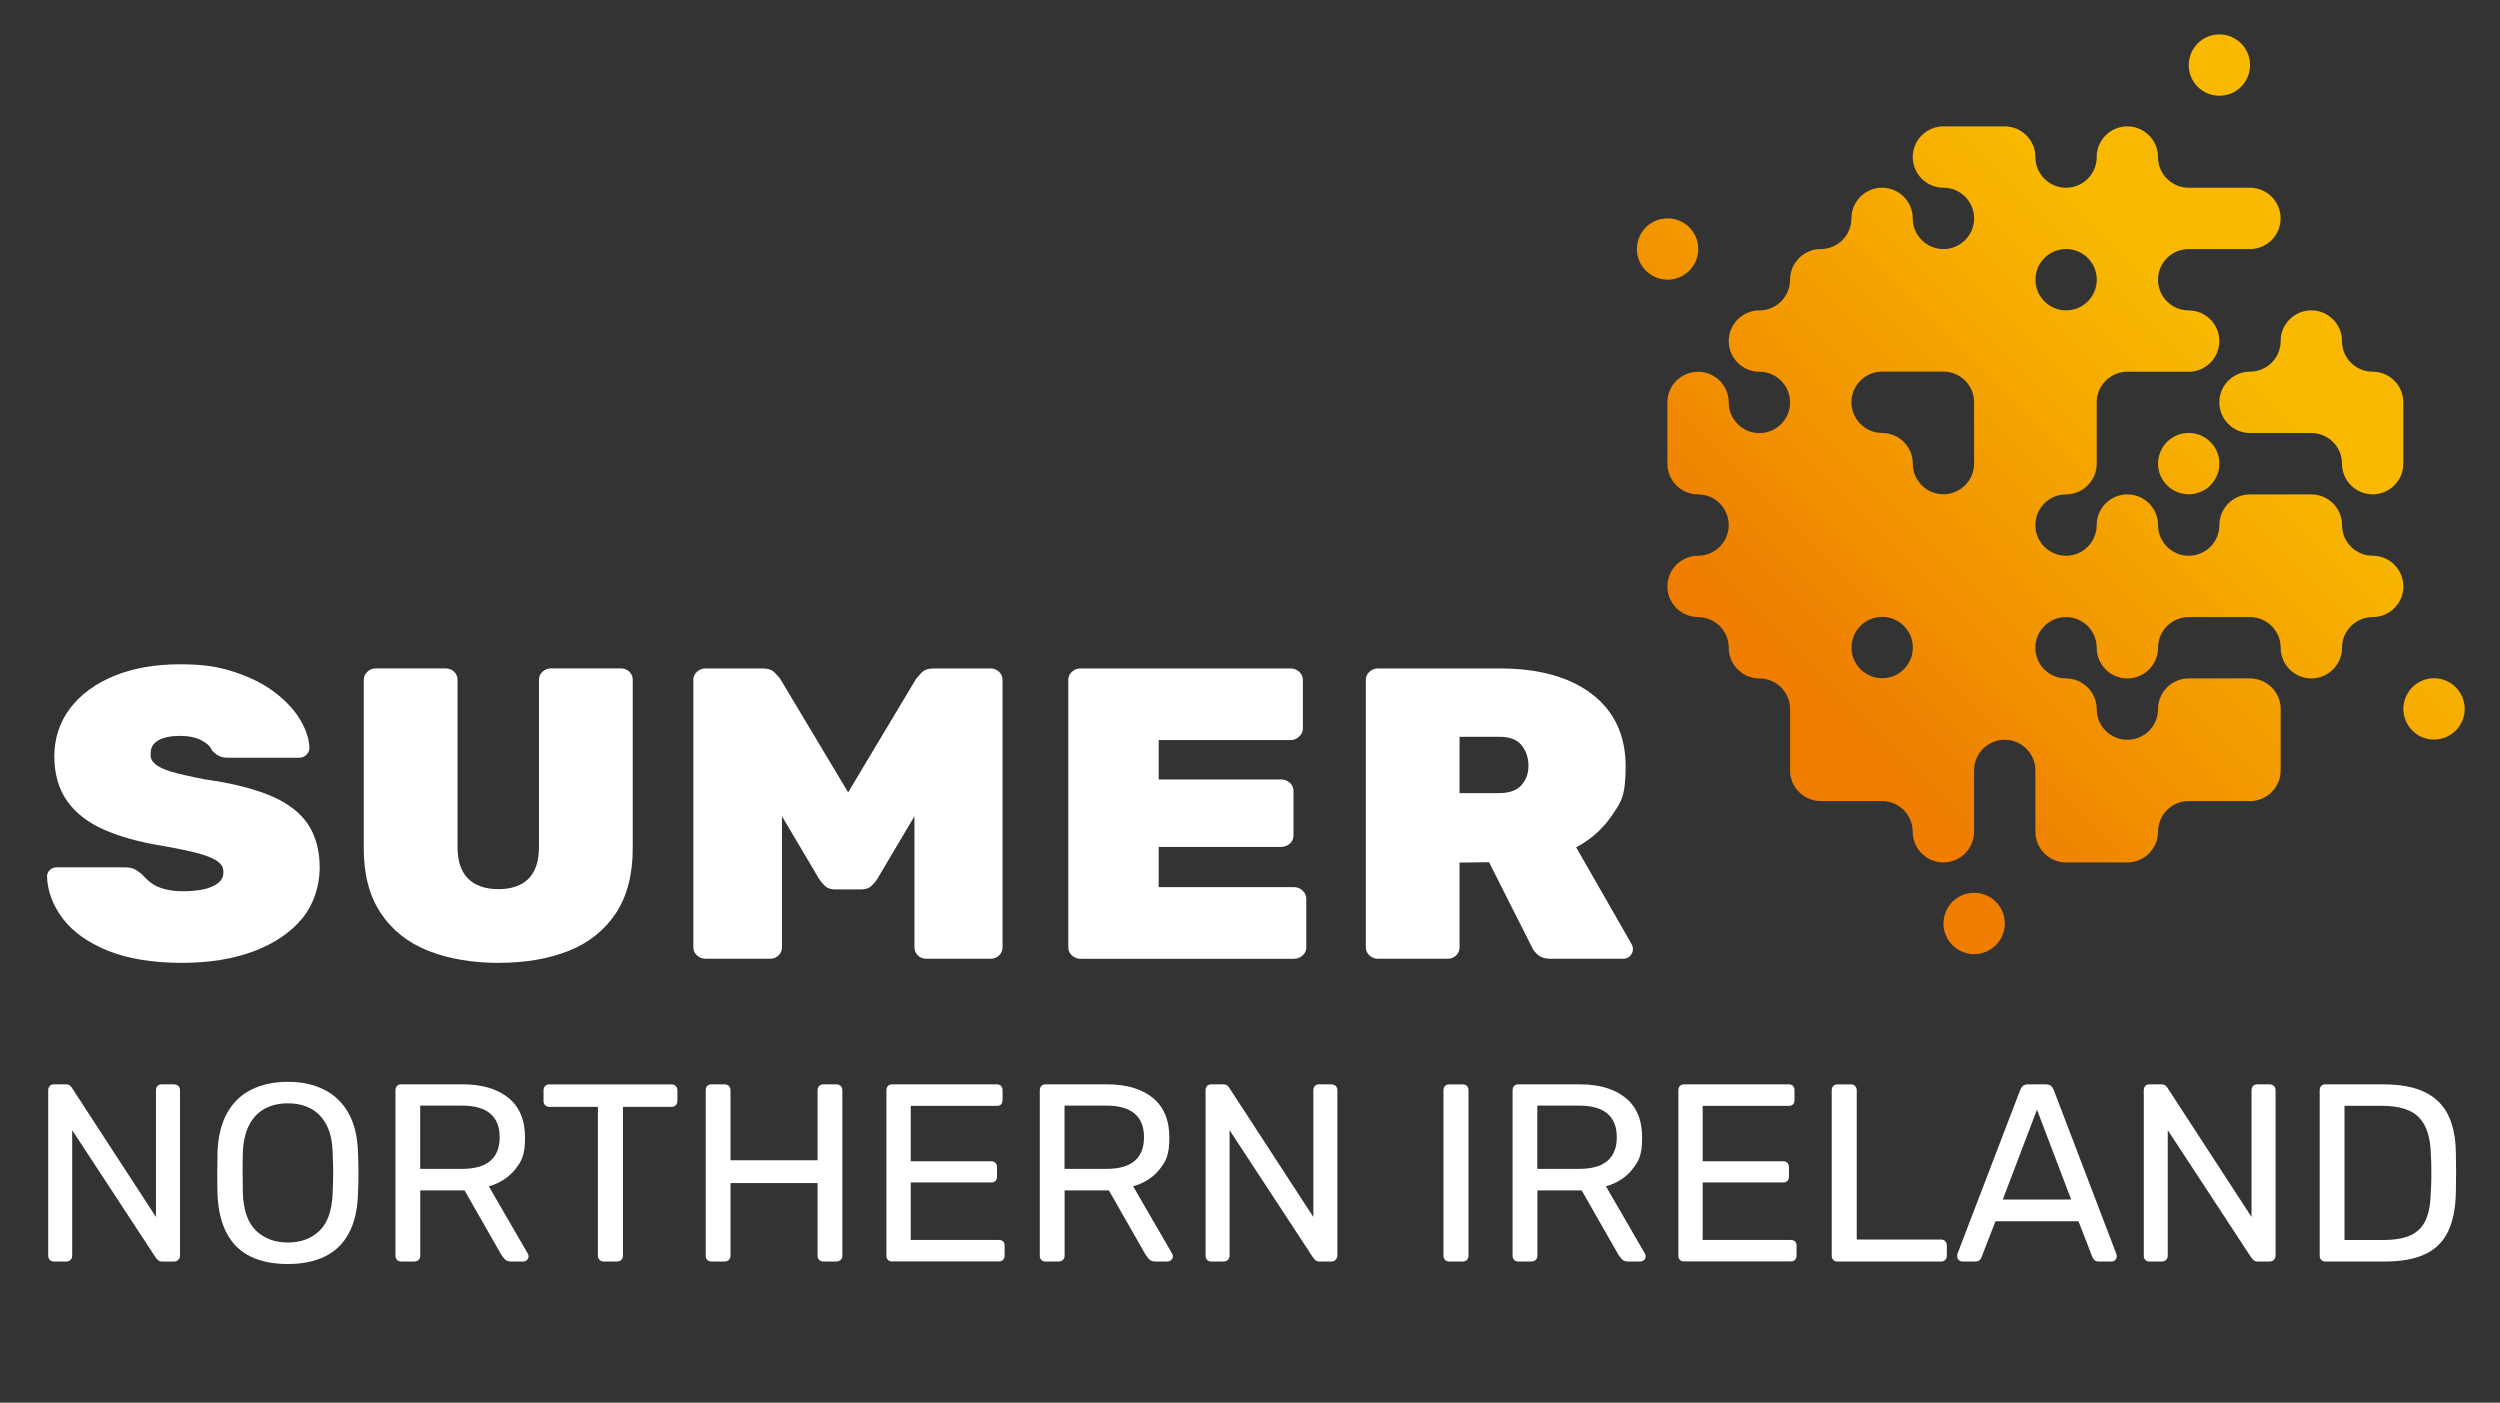 <svg xmlns="http://www.w3.org/2000/svg" xmlns:xlink="http://www.w3.org/1999/xlink" id="Layer_1" data-name="Layer 1" viewBox="0 0 5347 3000"><rect x="0" y="0" width="5347" height="3000" fill="#333333" stroke="none"/><defs><style>      .cls-1 {        clip-path: url(#clippath);      }      .cls-2 {        fill: none;      }      .cls-2, .cls-3, .cls-4 {        stroke-width: 0px;      }      .cls-3 {        fill: url(#linear-gradient);      }      .cls-4 {        fill: #fff;      }    </style><clipPath id="clippath"><path class="cls-2" d="M4156.7,1975.1c0,36.2,29.3,65.6,65.6,65.6s65.6-29.4,65.6-65.6-29.4-65.6-65.6-65.6-65.6,29.4-65.6,65.6M5140.3,1516.2c0,36.2,29.4,65.6,65.6,65.6s65.6-29.4,65.6-65.6-29.4-65.6-65.6-65.6-65.6,29.4-65.6,65.6M4615.6,991.6c0,36.2,29.4,65.6,65.6,65.6s65.6-29.4,65.6-65.6-29.4-65.6-65.6-65.6-65.6,29.3-65.6,65.6M4877.9,729.3c0,36.2-29.4,65.6-65.6,65.6s-65.6,29.3-65.6,65.6,29.4,65.6,65.6,65.6h131.1c36.2,0,65.6,29.3,65.6,65.6s29.4,65.6,65.6,65.6,65.6-29.4,65.6-65.6v-131.1c0-36.2-29.3-65.6-65.6-65.6s-65.6-29.4-65.6-65.6-29.4-65.6-65.6-65.6-65.6,29.4-65.6,65.6M3501,532.6c0,36.2,29.4,65.6,65.6,65.6s65.6-29.4,65.6-65.6-29.3-65.6-65.6-65.6-65.6,29.4-65.6,65.6M3960,1385c0-36.2,29.4-65.6,65.6-65.6s65.6,29.4,65.6,65.6-29.4,65.6-65.6,65.6-65.6-29.4-65.6-65.6M4091.1,991.6c0-36.2-29.4-65.6-65.6-65.6s-65.6-29.4-65.6-65.6,29.4-65.6,65.6-65.6h131.1c36.2,0,65.6,29.3,65.6,65.6v131.1c0,36.2-29.4,65.6-65.6,65.6s-65.6-29.4-65.6-65.6M4353.4,598.2c0-36.2,29.4-65.6,65.6-65.6s65.6,29.4,65.6,65.6-29.4,65.6-65.6,65.6-65.6-29.4-65.6-65.6M4484.5,335.9c0,36.2-29.4,65.6-65.6,65.6s-65.6-29.4-65.6-65.6-29.4-65.6-65.6-65.6h-131.1c-36.2,0-65.6,29.4-65.6,65.6s29.4,65.6,65.6,65.6,65.6,29.4,65.6,65.6-29.4,65.6-65.6,65.6-65.6-29.4-65.6-65.6-29.4-65.6-65.6-65.6-65.6,29.4-65.6,65.6-29.4,65.6-65.6,65.6-65.6,29.4-65.6,65.6-29.4,65.6-65.6,65.6-65.6,29.4-65.6,65.6,29.4,65.6,65.6,65.6,65.6,29.3,65.6,65.6-29.4,65.6-65.6,65.6-65.6-29.4-65.6-65.6-29.4-65.6-65.6-65.6-65.6,29.3-65.6,65.6v131.1c0,36.2,29.4,65.6,65.6,65.6s65.6,29.3,65.6,65.6-29.4,65.6-65.6,65.6-65.6,29.4-65.6,65.6,29.4,65.6,65.6,65.6,65.6,29.4,65.6,65.6,29.4,65.6,65.6,65.6,65.6,29.4,65.6,65.6v131.1c0,36.2,29.4,65.6,65.6,65.6h131.1c36.2,0,65.6,29.4,65.6,65.6s29.4,65.6,65.6,65.6,65.6-29.4,65.6-65.6v-131.1c0-36.2,29.4-65.6,65.6-65.6s65.6,29.4,65.6,65.6v131.1c0,36.2,29.4,65.6,65.6,65.6h131.1c36.2,0,65.6-29.4,65.6-65.6s29.4-65.6,65.6-65.6h131.1c36.2,0,65.6-29.4,65.6-65.6v-131.1c0-36.2-29.4-65.6-65.6-65.6h-131.1c-36.2,0-65.6,29.4-65.6,65.6s-29.4,65.6-65.6,65.6-65.6-29.4-65.6-65.6-29.4-65.6-65.6-65.6-65.6-29.4-65.6-65.6,29.4-65.6,65.6-65.6,65.6,29.4,65.6,65.6,29.4,65.6,65.6,65.6,65.6-29.4,65.6-65.6,29.4-65.6,65.6-65.6h131.1c36.2,0,65.6,29.4,65.6,65.6s29.4,65.6,65.6,65.6,65.6-29.4,65.6-65.6,29.4-65.6,65.6-65.6,65.6-29.4,65.6-65.6-29.3-65.6-65.6-65.6-65.6-29.4-65.6-65.6-29.4-65.6-65.6-65.6h-131.1c-36.2,0-65.6,29.3-65.6,65.6s-29.4,65.6-65.6,65.6-65.6-29.4-65.6-65.6-29.4-65.6-65.6-65.6-65.6,29.3-65.6,65.6-29.4,65.6-65.6,65.6-65.6-29.4-65.6-65.6,29.4-65.6,65.6-65.6,65.6-29.4,65.6-65.6v-131.1c0-36.2,29.4-65.6,65.6-65.6h131.1c36.2,0,65.6-29.4,65.6-65.6s-29.4-65.6-65.6-65.6-65.6-29.4-65.6-65.6,29.4-65.6,65.6-65.6h131.1c36.2,0,65.6-29.4,65.6-65.6s-29.4-65.6-65.6-65.6h-131.1c-36.2,0-65.6-29.4-65.6-65.6s-29.4-65.6-65.6-65.6-65.6,29.4-65.6,65.6M4681.2,139.2c0,36.2,29.4,65.6,65.6,65.6s65.6-29.3,65.6-65.6-29.4-65.6-65.6-65.6-65.6,29.4-65.6,65.6h0Z"></path></clipPath><linearGradient id="linear-gradient" x1="2367.2" y1="-949" x2="2374.6" y2="-949" gradientTransform="translate(-191734.5 459026.9) rotate(-45) scale(195.1)" gradientUnits="userSpaceOnUse"><stop offset="0" stop-color="#ee7d00"></stop><stop offset="0" stop-color="#ee7d00"></stop><stop offset=".8" stop-color="#f8b900"></stop><stop offset="1" stop-color="#f8b900"></stop></linearGradient></defs><g id="Layer_1-2" data-name="Layer 1"><g><g class="cls-1"><polygon class="cls-3" points="2705.3 869.3 4204.4 -613.6 6073.1 1255.1 4574 2738 2705.3 869.3"></polygon></g><g><path class="cls-4" d="M391.3,2059.4c-64.1,0-118.2-8.8-160.8-26.1-42.6-17.4-74.9-40.4-96.1-68.5-21.2-28.1-32.6-58.2-33.8-89.6,0-5.8,2-10.6,6-14.4,3.9-3.8,8.9-5.7,14.8-5.7h145.9c8.8,0,15.8,1.4,20.9,4.1,5,2.7,10.3,6.5,15.9,11.2,5.6,6.5,12,12.5,19.2,18s16.6,9.8,27.9,13c11.4,3.2,24.9,4.8,40,4.8,27.8,0,49.5-3.7,64.5-10.9,14.8-7.1,22.1-16.6,22.1-29s-3.9-17.3-11.8-23.5c-8.1-6.3-21.9-12.2-41.2-17.4-19.4-5.2-46.2-10.9-79.7-16.7-47-7.6-88.2-19.1-122.4-34.1-34.4-15.1-61-35.7-79.1-61.4-18.2-25.7-27.4-58-27.4-95.8s11.4-72.9,33.8-102.5c22.4-29.5,54.1-52.8,94.3-69.3,40.1-16.5,87.4-24.8,140.6-24.8s83.5,5.7,117.5,16.8c34,11.2,63,26,86.3,43.9,23.3,18,41.3,37.6,53.6,58.2,12.3,20.8,18.9,40.9,19.5,59.9,0,5.8-2.2,10.8-6.5,14.8-4.3,4.1-9.1,6.2-14.4,6.2h-153.3c-7.6,0-14-1.2-19-3.7-5-2.4-10.1-6.4-15.2-11.8-3.2-8.3-10.7-15.5-22.5-21.7-11.9-6.3-27.5-9.5-46.1-9.5s-36.2,3.3-46.9,9.9c-10.6,6.5-15.8,15.8-15.8,28.2s3.2,15.7,9.6,21.8c6.5,6.3,18.4,11.9,35.2,16.8,17,5,41.1,10.5,71.5,16.3,58,8.2,105.5,20.2,141.2,35.4,35.9,15.4,62.5,35.7,79.1,60.6s25.1,56.3,25.1,93.5-12.8,78.5-38,108.7c-25.2,30.1-60.1,53.5-103.9,69.8-43.7,16.2-94.4,24.4-150.6,24.4"></path><path class="cls-4" d="M1066.9,2059.4c-56.8,0-107.5-8.7-150.7-25.7-43.2-17.1-77.4-44.2-101.7-80.5-24.2-36.2-36.5-82.7-36.5-138.1v-361c0-6.9,2.6-12.8,7.9-17.5,5.1-4.7,11-7,17.6-7h149.6c7.1,0,13.2,2.4,18.1,7,4.9,4.7,7.4,10.6,7.4,17.5v358.3c0,29.4,7.6,51.9,22.5,66.8s36.8,22.5,65,22.5,49.9-7.6,64.5-22.5,22.1-37.4,22.1-66.9v-358.3c0-6.9,2.6-12.8,7.9-17.5,5.1-4.7,11.4-7,18.5-7h148.7c7.1,0,13.2,2.4,18.1,7,4.9,4.7,7.4,10.6,7.4,17.5v361c0,55.4-12.1,101.8-36,138.1-24,36.3-57.9,63.4-100.8,80.5s-93.1,25.7-149.3,25.7"></path><path class="cls-4" d="M1981.2,2050.6c-7.1,0-13.2-2.4-18-7.1-4.9-4.7-7.4-10.6-7.4-17.4v-280.3l-79.7,134.5c-3.1,4.8-7.2,9.7-12.2,14.5-5.1,5-12.6,7.5-22.2,7.5h-56c-9,0-16.1-2.5-21.3-7.5-5-4.8-9.1-9.6-12.2-14.4l-79.7-134.6v280.3c0,6.9-2.5,12.8-7.4,17.4-4.9,4.7-11,7.1-18.1,7.1h-137.7c-7.1,0-13.3-2.4-18.5-7-5.2-4.7-7.9-10.6-7.9-17.5v-571.9c0-6.9,2.6-12.8,7.9-17.5,5.1-4.7,11.4-7,18.5-7h122.1c11.4,0,20.1,3.1,25.9,9.3,5.6,5.9,9.3,10.1,11.1,12.4l145.6,243.3,145.5-243.1c2-2.5,5.7-6.7,11.2-12.6,5.8-6.2,14.5-9.3,25.9-9.3h122.1c7.1,0,13.2,2.4,18.1,7,4.9,4.7,7.4,10.6,7.4,17.5v571.9c0,6.9-2.5,12.8-7.4,17.4-4.9,4.7-11,7.1-18.1,7.1h-137.7.2Z"></path><path class="cls-4" d="M2310.4,2050.6c-6.5,0-12.4-2.4-17.6-7-5.2-4.7-7.9-10.6-7.9-17.5v-571.9c0-6.9,2.6-12.8,7.9-17.5,5.1-4.7,11.1-7,17.6-7h449.8c7.1,0,13.3,2.4,18.5,7,5.2,4.7,7.9,10.6,7.9,17.5v104.1c0,6.3-2.6,12-7.8,17-5.1,5-11.4,7.5-18.5,7.5h-282.1v84.3h261.9c7.1,0,13.3,2.4,18.5,7,5.2,4.7,7.9,10.6,7.9,17.5v95.3c0,6.9-2.6,12.8-7.9,17.5-5.2,4.7-11.4,7-18.5,7h-261.9v86h289.4c7.1,0,13.3,2.5,18.5,7.5s7.8,11,7.8,17.9v103.3c0,6.9-2.6,12.8-7.9,17.5-5.2,4.7-11.4,7-18.5,7h-457.1,0Z"></path><path class="cls-4" d="M3316.5,2050.6c-12,0-21.3-3-27.7-8.8s-10.4-11-12.3-16l-91.7-181.7-63.1.8v181.1c0,6.9-2.5,12.8-7.4,17.5-4.8,4.7-10.9,7.1-18,7.1h-149.6c-6.5,0-12.4-2.4-17.6-7-5.2-4.7-7.9-10.6-7.9-17.5v-571.9c0-6.9,2.6-12.8,7.9-17.5,5.2-4.7,11.1-7,17.6-7h261.6c83.2,0,149.4,18.5,196.9,55,47.6,36.6,71.7,88.4,71.7,153.9s-10,77-29.6,105.9c-19.4,28.5-45,51.3-76.2,67.7l118.5,206.9c2,3.8,2.9,7.3,2.9,10.5,0,5.7-2,10.6-5.9,14.8-4,4.1-9,6.2-14.9,6.2h-155.2ZM3207.3,1696.2c20.8,0,36.5-5.6,46.6-16.7s15.2-25.2,15.2-41.7-5-32-14.8-44c-9.7-11.9-25.6-18-47-18h-85.6v120.5h85.6Z"></path></g></g></g><g id="Isolation_Mode" data-name="Isolation Mode"><g><path class="cls-4" d="M115.5,2698.1c-4,0-7-1.2-9.2-3.5s-3.2-5.3-3.2-8.9v-353.5c0-4,1.1-7.1,3.2-9.5,2.2-2.3,5.2-3.5,9.2-3.5h24.9c4.3,0,7.6,1,9.7,3,2.2,2,3.4,3.5,3.8,4.6l179.7,276.1v-270.7c0-4,1.1-7.1,3.2-9.5,2.2-2.3,5.2-3.5,9.2-3.5h26c4,0,7.1,1.2,9.5,3.5,2.3,2.4,3.5,5.5,3.5,9.5v352.9c0,3.6-1.2,6.7-3.5,9.2-2.4,2.5-5.3,3.8-8.9,3.8h-26c-4,0-7-1.1-8.9-3.2-2-2.2-3.3-3.6-4.1-4.3l-179.2-273.4v268.5c0,3.6-1.2,6.6-3.5,8.9-2.4,2.4-5.5,3.5-9.5,3.5h-26,0Z"></path><path class="cls-4" d="M615.7,2703.5c-31,0-57.6-5.3-79.6-16-22-10.6-39-27.1-50.9-49.3s-18.6-50.1-20-83.6c-.4-15.9-.5-31.1-.5-45.7s.2-29.9.5-45.7c1.4-33.2,8.4-60.9,20.8-83.1,12.5-22.2,29.8-38.8,52-49.8,22.2-11,48.1-16.5,77.7-16.5s54.9,5.5,77.1,16.5c22.2,11,39.6,27.6,52.2,49.8,12.6,22.2,19.5,49.9,20.6,83.1.7,15.9,1.1,31.1,1.1,45.7s-.4,29.9-1.1,45.7c-1.1,33.6-7.7,61.4-19.8,83.6-12.1,22.2-29.1,38.6-51.2,49.3-22,10.6-48.4,16-79,16h.1ZM615.7,2657.5c27.4,0,49.9-8.3,67.4-24.9,17.5-16.6,27-43.5,28.4-80.7.7-16.2,1.1-30.8,1.1-43.6s-.4-27.2-1.1-43c-.7-24.9-5.3-45.1-13.8-60.6s-19.8-26.9-33.8-34.1c-14.1-7.2-30.1-10.8-48.2-10.8s-34.1,3.6-48.2,10.8c-14.1,7.2-25.4,18.6-33.8,34.1-8.5,15.5-13.3,35.7-14.3,60.6-.4,15.9-.5,30.2-.5,43s.2,27.3.5,43.6c1.4,37.2,11,64.1,28.7,80.7,17.7,16.6,40.2,24.9,67.7,24.9h-.1Z"></path><path class="cls-4" d="M858.2,2698.1c-4,0-7-1.2-9.2-3.5s-3.2-5.3-3.2-8.9v-353.5c0-4,1.1-7.1,3.2-9.5,2.2-2.3,5.2-3.5,9.2-3.5h132.1c40.8,0,73.1,9.6,96.9,28.7,23.8,19.1,35.7,47.5,35.7,85s-7,50.4-20.8,67.9c-13.9,17.5-32.8,29.7-56.6,36.5l83.4,144c1.1,2.2,1.6,4.2,1.6,6,0,2.9-1.2,5.4-3.5,7.6-2.4,2.2-5,3.2-7.8,3.2h-26c-6.1,0-10.6-1.6-13.5-4.9-2.9-3.2-5.4-6.5-7.6-9.7l-78.5-137.5h-94.7v139.7c0,3.6-1.2,6.6-3.5,8.9s-5.5,3.5-9.5,3.5h-27.7ZM898.8,2500h89.3c27.1,0,47.3-5.7,60.6-17.1,13.3-11.4,20-28.2,20-50.6s-6.6-38.8-19.8-50.3c-13.2-11.5-33.5-17.3-60.9-17.3h-89.3v135.3h.1Z"></path><path class="cls-4" d="M1291.2,2698.1c-3.6,0-6.6-1.2-8.9-3.5-2.4-2.3-3.5-5.3-3.5-8.9v-318.3h-103.9c-3.6,0-6.6-1.2-8.9-3.5-2.4-2.3-3.5-5.3-3.5-8.9v-22.7c0-4,1.2-7.1,3.5-9.5,2.3-2.3,5.3-3.5,8.9-3.5h260.9c4,0,7.1,1.2,9.5,3.5,2.3,2.4,3.5,5.5,3.5,9.5v22.7c0,3.6-1.2,6.6-3.5,8.9s-5.5,3.5-9.5,3.5h-103.4v318.3c0,3.6-1.2,6.6-3.5,8.9-2.4,2.4-5.5,3.5-9.5,3.5h-28.2Z"></path><path class="cls-4" d="M1521.8,2698.1c-4,0-7-1.2-9.2-3.5s-3.2-5.3-3.2-8.9v-353.5c0-4,1.1-7.1,3.2-9.5,2.2-2.3,5.2-3.5,9.2-3.5h27.6c4,0,7.1,1.2,9.5,3.5,2.3,2.4,3.5,5.5,3.5,9.5v149.4h186.2v-149.4c0-4,1.2-7.1,3.5-9.5,2.3-2.3,5.3-3.5,8.9-3.5h27.6c4,0,7.1,1.2,9.5,3.5,2.3,2.4,3.5,5.5,3.5,9.5v353.5c0,3.6-1.2,6.6-3.5,8.9s-5.5,3.5-9.5,3.5h-27.6c-3.6,0-6.6-1.2-8.9-3.5-2.4-2.3-3.5-5.3-3.5-8.9v-155.4h-186.2v155.4c0,3.6-1.2,6.6-3.5,8.9s-5.5,3.5-9.5,3.5h-27.6Z"></path><path class="cls-4" d="M1908.3,2698.1c-4,0-7-1.2-9.2-3.5s-3.2-5.3-3.2-8.9v-353.5c0-4,1.1-7.1,3.2-9.5,2.2-2.3,5.2-3.5,9.2-3.5h223.6c4,0,7,1.2,9.2,3.5,2.2,2.4,3.2,5.5,3.2,9.5v20.6c0,4-1.1,7-3.2,9.2-2.2,2.2-5.2,3.2-9.2,3.2h-184v118.5h172.1c4,0,7,1.2,9.2,3.5,2.2,2.4,3.2,5.5,3.2,9.5v20c0,3.6-1.1,6.6-3.2,8.9-2.2,2.4-5.2,3.5-9.2,3.5h-172.1v122.9h188.4c4,0,7,1.1,9.2,3.2,2.2,2.2,3.2,5.2,3.2,9.2v21.1c0,3.6-1.1,6.6-3.2,8.9-2.2,2.4-5.2,3.5-9.2,3.5h-227.9v.2Z"></path><path class="cls-4" d="M2236.3,2698.1c-4,0-7-1.2-9.2-3.5s-3.2-5.3-3.2-8.9v-353.5c0-4,1.1-7.1,3.2-9.5,2.2-2.3,5.2-3.5,9.2-3.5h132.1c40.8,0,73.1,9.6,96.9,28.7,23.8,19.1,35.7,47.5,35.7,85s-7,50.4-20.8,67.9c-13.9,17.5-32.8,29.7-56.6,36.5l83.4,144c1.1,2.2,1.6,4.2,1.6,6,0,2.9-1.2,5.4-3.5,7.6-2.4,2.2-5,3.2-7.8,3.2h-26c-6.1,0-10.6-1.6-13.5-4.9-2.9-3.2-5.4-6.5-7.6-9.7l-78.5-137.5h-94.7v139.7c0,3.6-1.2,6.6-3.5,8.9s-5.5,3.5-9.5,3.5h-27.7ZM2276.9,2500h89.3c27.1,0,47.3-5.7,60.6-17.1,13.3-11.4,20-28.2,20-50.6s-6.6-38.8-19.8-50.3-33.5-17.3-60.9-17.3h-89.3v135.3h0Z"></path><path class="cls-4" d="M2590.9,2698.1c-4,0-7-1.2-9.2-3.5s-3.2-5.3-3.2-8.9v-353.5c0-4,1.1-7.1,3.2-9.5,2.2-2.3,5.2-3.5,9.2-3.5h24.9c4.3,0,7.6,1,9.7,3,2.2,2,3.4,3.5,3.8,4.6l179.7,276.1v-270.7c0-4,1.1-7.1,3.2-9.5,2.2-2.3,5.2-3.5,9.2-3.5h26c4,0,7.1,1.2,9.5,3.5,2.3,2.4,3.5,5.5,3.5,9.5v352.9c0,3.6-1.2,6.7-3.5,9.2-2.4,2.5-5.3,3.8-8.9,3.8h-26c-4,0-7-1.1-8.9-3.2-2-2.2-3.3-3.6-4.1-4.3l-179.2-273.4v268.5c0,3.6-1.2,6.6-3.5,8.9s-5.5,3.5-9.5,3.5h-26,.1Z"></path><path class="cls-4" d="M3099.7,2698.1c-4,0-7-1.2-9.2-3.5s-3.2-5.3-3.2-8.9v-354c0-3.6,1.1-6.6,3.2-8.9,2.2-2.3,5.2-3.5,9.2-3.5h28.7c4,0,7,1.2,9.2,3.5,2.2,2.4,3.2,5.3,3.2,8.9v354c0,3.6-1.1,6.6-3.2,8.9-2.2,2.4-5.2,3.5-9.2,3.5h-28.7Z"></path><path class="cls-4" d="M3247.5,2698.1c-4,0-7-1.2-9.2-3.5s-3.2-5.3-3.2-8.9v-353.5c0-4,1.1-7.1,3.2-9.5,2.2-2.3,5.2-3.5,9.2-3.5h132.1c40.8,0,73.1,9.6,96.9,28.7,23.8,19.1,35.7,47.5,35.7,85s-7,50.4-20.8,67.9c-13.9,17.5-32.8,29.7-56.6,36.5l83.4,144c1.1,2.2,1.6,4.2,1.6,6,0,2.9-1.2,5.4-3.5,7.6-2.4,2.2-5,3.2-7.8,3.2h-26c-6.1,0-10.6-1.6-13.5-4.9-2.9-3.2-5.4-6.5-7.6-9.7l-78.5-137.5h-94.7v139.7c0,3.6-1.2,6.6-3.5,8.9s-5.5,3.5-9.5,3.5h-27.7ZM3288.1,2500h89.3c27.1,0,47.3-5.7,60.6-17.1,13.3-11.4,20-28.2,20-50.6s-6.6-38.8-19.8-50.3-33.5-17.3-60.9-17.3h-89.3v135.3h0Z"></path><path class="cls-4" d="M3602.1,2698.1c-4,0-7-1.2-9.2-3.5s-3.2-5.3-3.2-8.9v-353.5c0-4,1.1-7.1,3.2-9.5,2.2-2.3,5.2-3.5,9.2-3.5h223.6c4,0,7,1.2,9.2,3.5,2.2,2.4,3.2,5.5,3.2,9.5v20.6c0,4-1.1,7-3.2,9.2-2.2,2.2-5.2,3.2-9.2,3.2h-184v118.5h172.1c4,0,7,1.2,9.2,3.5,2.2,2.4,3.2,5.5,3.2,9.5v20c0,3.6-1.1,6.6-3.2,8.9-2.2,2.4-5.2,3.5-9.2,3.5h-172.1v122.9h188.4c4,0,7,1.1,9.2,3.2,2.2,2.2,3.2,5.2,3.2,9.2v21.1c0,3.6-1.1,6.6-3.2,8.9-2.2,2.4-5.2,3.5-9.2,3.5h-227.9v.2Z"></path><path class="cls-4" d="M3930.1,2698.1c-4,0-7-1.2-9.2-3.5s-3.2-5.3-3.2-8.9v-354c0-3.6,1.1-6.6,3.2-8.9,2.2-2.3,5.2-3.5,9.2-3.5h28.7c3.6,0,6.6,1.2,8.9,3.5,2.3,2.4,3.5,5.3,3.5,8.9v319.4h179.7c4,0,7.1,1.2,9.5,3.5,2.3,2.4,3.5,5.5,3.5,9.5v21.7c0,3.6-1.2,6.6-3.5,8.9s-5.5,3.5-9.5,3.5h-220.9.1Z"></path><path class="cls-4" d="M4197,2698.1c-2.9,0-5.4-1.1-7.6-3.2s-3.2-4.7-3.2-7.6.2-3.8.5-6l134.2-350.2c1.4-3.6,3.4-6.5,6-8.7,2.5-2.2,6.3-3.2,11.4-3.2h36.8c5,0,8.8,1.1,11.4,3.2,2.5,2.2,4.5,5.1,6,8.7l133.7,350.2c.7,2.2,1.1,4.2,1.1,6,0,2.9-1.1,5.4-3.2,7.6-2.2,2.2-4.7,3.2-7.6,3.2h-27.6c-4.3,0-7.5-1.1-9.5-3.2-2-2.2-3.3-4.1-4.1-6l-29.8-76.9h-177.6l-29.8,76.9c-.4,1.8-1.6,3.8-3.8,6-2.2,2.2-5.4,3.2-9.7,3.2h-27.6,0ZM4283.6,2565.5h146.2l-73.1-192.2-73.1,192.2Z"></path><path class="cls-4" d="M4597.5,2698.1c-4,0-7-1.2-9.2-3.5s-3.2-5.3-3.2-8.9v-353.5c0-4,1.1-7.1,3.2-9.5,2.2-2.3,5.2-3.5,9.2-3.5h24.9c4.3,0,7.6,1,9.7,3,2.2,2,3.4,3.5,3.8,4.6l179.7,276.1v-270.7c0-4,1.1-7.1,3.2-9.5,2.2-2.3,5.2-3.5,9.2-3.5h26c4,0,7.1,1.2,9.5,3.5,2.3,2.4,3.5,5.5,3.5,9.5v352.9c0,3.6-1.2,6.7-3.5,9.2-2.4,2.5-5.3,3.8-8.9,3.8h-26c-4,0-7-1.1-8.9-3.2-2-2.2-3.3-3.6-4.1-4.3l-179.2-273.4v268.5c0,3.6-1.2,6.6-3.5,8.9s-5.5,3.5-9.5,3.5h-26,0Z"></path><path class="cls-4" d="M4973.8,2698.1c-4,0-7-1.2-9.2-3.5s-3.2-5.3-3.2-8.9v-353.5c0-4,1.1-7.1,3.2-9.5,2.2-2.3,5.2-3.5,9.2-3.5h122.9c37.2,0,67.1,5.6,89.9,16.8,22.7,11.2,39.3,27.7,49.8,49.5s15.9,48.6,16.2,80.4c.4,16.2.5,30.5.5,42.8s-.2,26.3-.5,42.2c-.7,33.2-6.2,60.7-16.5,82.6-10.3,21.8-26.5,38.1-48.7,48.7-22.2,10.6-51.5,16-88,16h-125.6,0ZM5014.4,2652.1h82.3c24.9,0,44.7-3.4,59.5-10.3,14.8-6.9,25.5-17.9,32.2-33,6.7-15.2,10.2-35.2,10.6-60.1.7-10.8,1.1-20.3,1.1-28.4v-24.4c0-8.1-.4-17.4-1.1-27.9-.7-35-9-60.9-24.9-77.7s-42.6-25.2-80.1-25.2h-79.6v286.9h0Z"></path></g></g></svg>